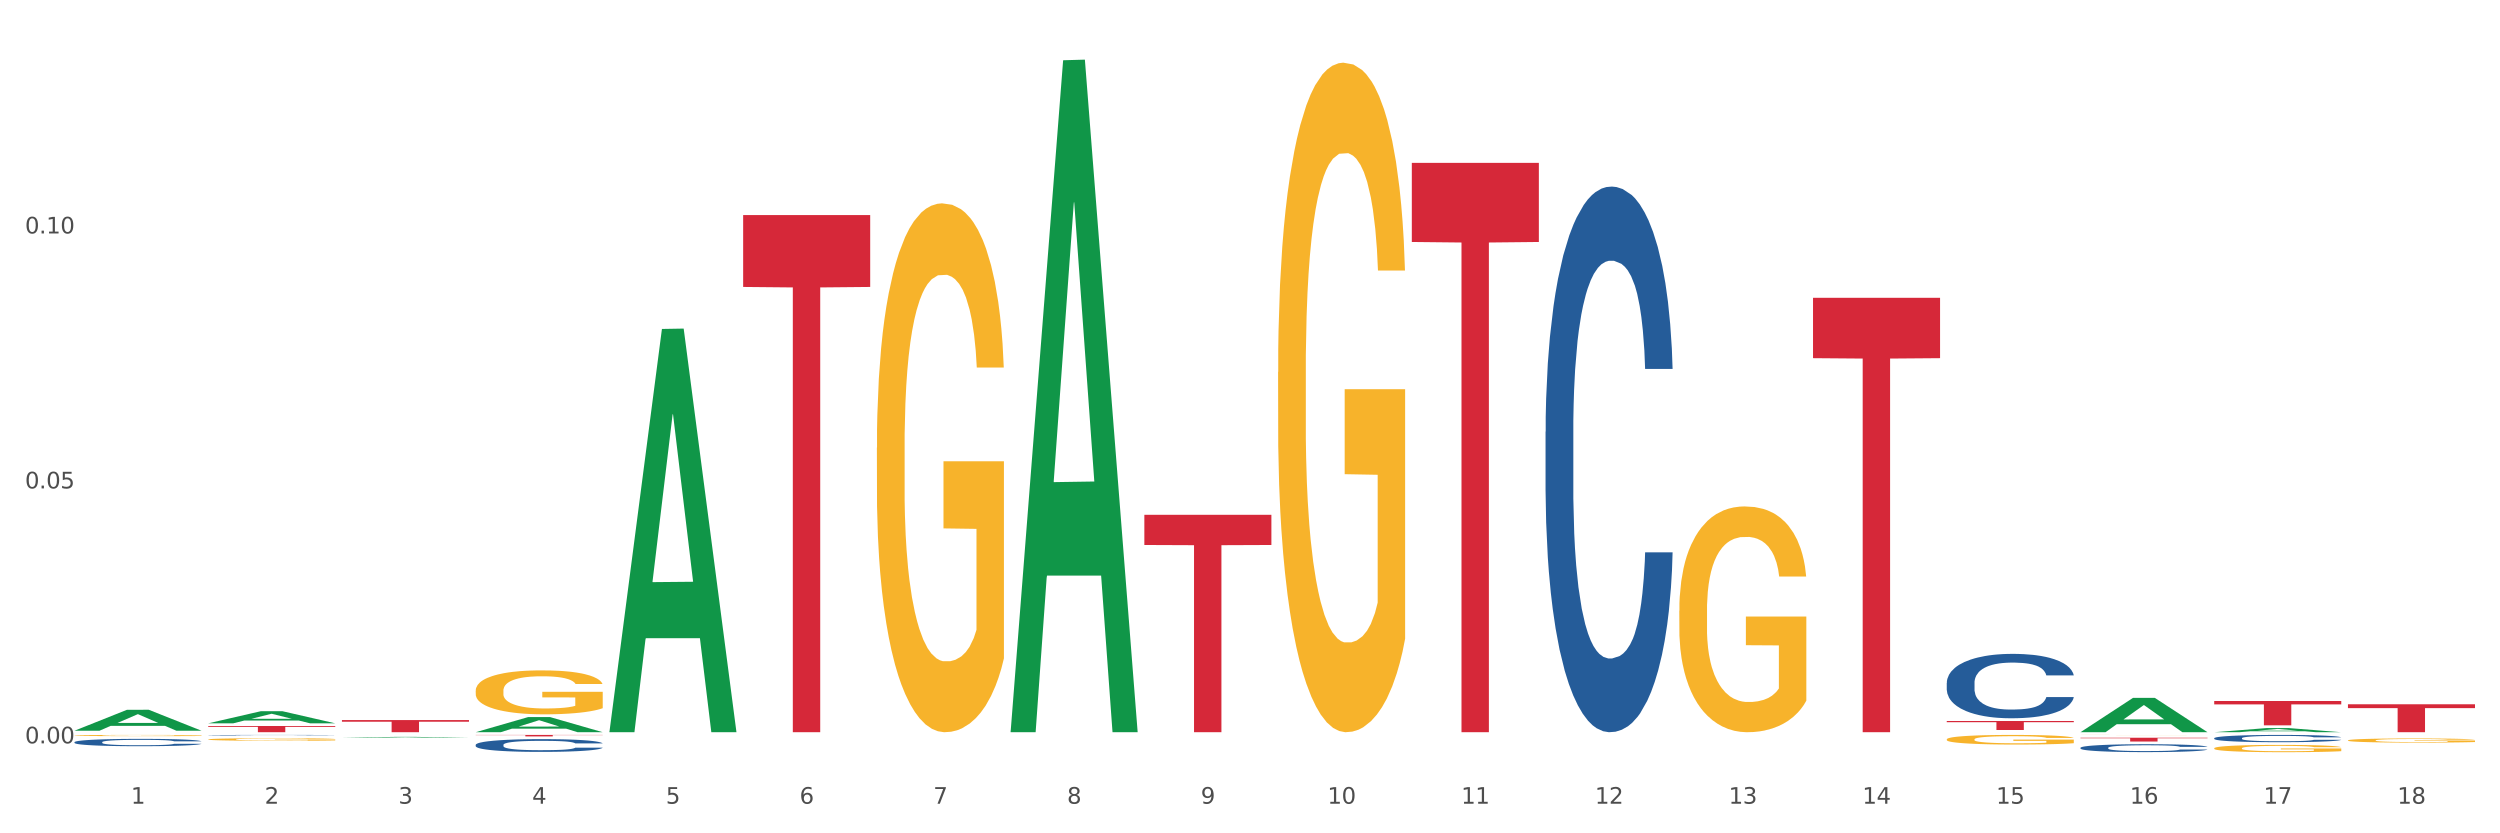 <?xml version="1.0" encoding="utf-8" standalone="no"?>
<!DOCTYPE svg PUBLIC "-//W3C//DTD SVG 1.1//EN"
  "http://www.w3.org/Graphics/SVG/1.1/DTD/svg11.dtd">
<svg xmlns:xlink="http://www.w3.org/1999/xlink" width="1080pt" height="360pt" viewBox="0 0 1080 360" xmlns="http://www.w3.org/2000/svg" version="1.1">
 <rect x="0" y="0" width="1080" height="360" fill="#333333" stroke="none"/>
 <defs>
  <style type="text/css">*{stroke-linejoin: round; stroke-linecap: butt}</style>
 </defs>
 <g id="figure_1">
  <g id="patch_1">
   <path d="M 0 360 
L 1080 360 
L 1080 0 
L 0 0 
z
" style="fill: #ffffff; stroke: #ffffff; stroke-linejoin: miter"/>
  </g>
  <g id="axes_1">
   <g id="matplotlib.axis_1">
    <g id="xtick_1">
     <g id="text_1">
      <!-- 1 -->
      <g style="fill: #4d4d4d" transform="translate(56.563 347.204) scale(0.096 -0.096)">
       <defs>
        <path id="DejaVuSans-31" d="M 794 531 
L 1825 531 
L 1825 4091 
L 703 3866 
L 703 4441 
L 1819 4666 
L 2450 4666 
L 2450 531 
L 3481 531 
L 3481 0 
L 794 0 
L 794 531 
z
" transform="scale(0.016)"/>
       </defs>
       <use xlink:href="#DejaVuSans-31"/>
      </g>
     </g>
    </g>
    <g id="xtick_2">
     <g id="text_2">
      <!-- 2 -->
      <g style="fill: #4d4d4d" transform="translate(114.336 347.204) scale(0.096 -0.096)">
       <defs>
        <path id="DejaVuSans-32" d="M 1228 531 
L 3431 531 
L 3431 0 
L 469 0 
L 469 531 
Q 828 903 1448 1529 
Q 2069 2156 2228 2338 
Q 2531 2678 2651 2914 
Q 2772 3150 2772 3378 
Q 2772 3750 2511 3984 
Q 2250 4219 1831 4219 
Q 1534 4219 1204 4116 
Q 875 4013 500 3803 
L 500 4441 
Q 881 4594 1212 4672 
Q 1544 4750 1819 4750 
Q 2544 4750 2975 4387 
Q 3406 4025 3406 3419 
Q 3406 3131 3298 2873 
Q 3191 2616 2906 2266 
Q 2828 2175 2409 1742 
Q 1991 1309 1228 531 
z
" transform="scale(0.016)"/>
       </defs>
       <use xlink:href="#DejaVuSans-32"/>
      </g>
     </g>
    </g>
    <g id="xtick_3">
     <g id="text_3">
      <!-- 3 -->
      <g style="fill: #4d4d4d" transform="translate(172.109 347.204) scale(0.096 -0.096)">
       <defs>
        <path id="DejaVuSans-33" d="M 2597 2516 
Q 3050 2419 3304 2112 
Q 3559 1806 3559 1356 
Q 3559 666 3084 287 
Q 2609 -91 1734 -91 
Q 1441 -91 1130 -33 
Q 819 25 488 141 
L 488 750 
Q 750 597 1062 519 
Q 1375 441 1716 441 
Q 2309 441 2620 675 
Q 2931 909 2931 1356 
Q 2931 1769 2642 2001 
Q 2353 2234 1838 2234 
L 1294 2234 
L 1294 2753 
L 1863 2753 
Q 2328 2753 2575 2939 
Q 2822 3125 2822 3475 
Q 2822 3834 2567 4026 
Q 2313 4219 1838 4219 
Q 1578 4219 1281 4162 
Q 984 4106 628 3988 
L 628 4550 
Q 988 4650 1302 4700 
Q 1616 4750 1894 4750 
Q 2613 4750 3031 4423 
Q 3450 4097 3450 3541 
Q 3450 3153 3228 2886 
Q 3006 2619 2597 2516 
z
" transform="scale(0.016)"/>
       </defs>
       <use xlink:href="#DejaVuSans-33"/>
      </g>
     </g>
    </g>
    <g id="xtick_4">
     <g id="text_4">
      <!-- 4 -->
      <g style="fill: #4d4d4d" transform="translate(229.882 347.204) scale(0.096 -0.096)">
       <defs>
        <path id="DejaVuSans-34" d="M 2419 4116 
L 825 1625 
L 2419 1625 
L 2419 4116 
z
M 2253 4666 
L 3047 4666 
L 3047 1625 
L 3713 1625 
L 3713 1100 
L 3047 1100 
L 3047 0 
L 2419 0 
L 2419 1100 
L 313 1100 
L 313 1709 
L 2253 4666 
z
" transform="scale(0.016)"/>
       </defs>
       <use xlink:href="#DejaVuSans-34"/>
      </g>
     </g>
    </g>
    <g id="xtick_5">
     <g id="text_5">
      <!-- 5 -->
      <g style="fill: #4d4d4d" transform="translate(287.655 347.204) scale(0.096 -0.096)">
       <defs>
        <path id="DejaVuSans-35" d="M 691 4666 
L 3169 4666 
L 3169 4134 
L 1269 4134 
L 1269 2991 
Q 1406 3038 1543 3061 
Q 1681 3084 1819 3084 
Q 2600 3084 3056 2656 
Q 3513 2228 3513 1497 
Q 3513 744 3044 326 
Q 2575 -91 1722 -91 
Q 1428 -91 1123 -41 
Q 819 9 494 109 
L 494 744 
Q 775 591 1075 516 
Q 1375 441 1709 441 
Q 2250 441 2565 725 
Q 2881 1009 2881 1497 
Q 2881 1984 2565 2268 
Q 2250 2553 1709 2553 
Q 1456 2553 1204 2497 
Q 953 2441 691 2322 
L 691 4666 
z
" transform="scale(0.016)"/>
       </defs>
       <use xlink:href="#DejaVuSans-35"/>
      </g>
     </g>
    </g>
    <g id="xtick_6">
     <g id="text_6">
      <!-- 6 -->
      <g style="fill: #4d4d4d" transform="translate(345.428 347.204) scale(0.096 -0.096)">
       <defs>
        <path id="DejaVuSans-36" d="M 2113 2584 
Q 1688 2584 1439 2293 
Q 1191 2003 1191 1497 
Q 1191 994 1439 701 
Q 1688 409 2113 409 
Q 2538 409 2786 701 
Q 3034 994 3034 1497 
Q 3034 2003 2786 2293 
Q 2538 2584 2113 2584 
z
M 3366 4563 
L 3366 3988 
Q 3128 4100 2886 4159 
Q 2644 4219 2406 4219 
Q 1781 4219 1451 3797 
Q 1122 3375 1075 2522 
Q 1259 2794 1537 2939 
Q 1816 3084 2150 3084 
Q 2853 3084 3261 2657 
Q 3669 2231 3669 1497 
Q 3669 778 3244 343 
Q 2819 -91 2113 -91 
Q 1303 -91 875 529 
Q 447 1150 447 2328 
Q 447 3434 972 4092 
Q 1497 4750 2381 4750 
Q 2619 4750 2861 4703 
Q 3103 4656 3366 4563 
z
" transform="scale(0.016)"/>
       </defs>
       <use xlink:href="#DejaVuSans-36"/>
      </g>
     </g>
    </g>
    <g id="xtick_7">
     <g id="text_7">
      <!-- 7 -->
      <g style="fill: #4d4d4d" transform="translate(403.201 347.204) scale(0.096 -0.096)">
       <defs>
        <path id="DejaVuSans-37" d="M 525 4666 
L 3525 4666 
L 3525 4397 
L 1831 0 
L 1172 0 
L 2766 4134 
L 525 4134 
L 525 4666 
z
" transform="scale(0.016)"/>
       </defs>
       <use xlink:href="#DejaVuSans-37"/>
      </g>
     </g>
    </g>
    <g id="xtick_8">
     <g id="text_8">
      <!-- 8 -->
      <g style="fill: #4d4d4d" transform="translate(460.974 347.204) scale(0.096 -0.096)">
       <defs>
        <path id="DejaVuSans-38" d="M 2034 2216 
Q 1584 2216 1326 1975 
Q 1069 1734 1069 1313 
Q 1069 891 1326 650 
Q 1584 409 2034 409 
Q 2484 409 2743 651 
Q 3003 894 3003 1313 
Q 3003 1734 2745 1975 
Q 2488 2216 2034 2216 
z
M 1403 2484 
Q 997 2584 770 2862 
Q 544 3141 544 3541 
Q 544 4100 942 4425 
Q 1341 4750 2034 4750 
Q 2731 4750 3128 4425 
Q 3525 4100 3525 3541 
Q 3525 3141 3298 2862 
Q 3072 2584 2669 2484 
Q 3125 2378 3379 2068 
Q 3634 1759 3634 1313 
Q 3634 634 3220 271 
Q 2806 -91 2034 -91 
Q 1263 -91 848 271 
Q 434 634 434 1313 
Q 434 1759 690 2068 
Q 947 2378 1403 2484 
z
M 1172 3481 
Q 1172 3119 1398 2916 
Q 1625 2713 2034 2713 
Q 2441 2713 2670 2916 
Q 2900 3119 2900 3481 
Q 2900 3844 2670 4047 
Q 2441 4250 2034 4250 
Q 1625 4250 1398 4047 
Q 1172 3844 1172 3481 
z
" transform="scale(0.016)"/>
       </defs>
       <use xlink:href="#DejaVuSans-38"/>
      </g>
     </g>
    </g>
    <g id="xtick_9">
     <g id="text_9">
      <!-- 9 -->
      <g style="fill: #4d4d4d" transform="translate(518.747 347.204) scale(0.096 -0.096)">
       <defs>
        <path id="DejaVuSans-39" d="M 703 97 
L 703 672 
Q 941 559 1184 500 
Q 1428 441 1663 441 
Q 2288 441 2617 861 
Q 2947 1281 2994 2138 
Q 2813 1869 2534 1725 
Q 2256 1581 1919 1581 
Q 1219 1581 811 2004 
Q 403 2428 403 3163 
Q 403 3881 828 4315 
Q 1253 4750 1959 4750 
Q 2769 4750 3195 4129 
Q 3622 3509 3622 2328 
Q 3622 1225 3098 567 
Q 2575 -91 1691 -91 
Q 1453 -91 1209 -44 
Q 966 3 703 97 
z
M 1959 2075 
Q 2384 2075 2632 2365 
Q 2881 2656 2881 3163 
Q 2881 3666 2632 3958 
Q 2384 4250 1959 4250 
Q 1534 4250 1286 3958 
Q 1038 3666 1038 3163 
Q 1038 2656 1286 2365 
Q 1534 2075 1959 2075 
z
" transform="scale(0.016)"/>
       </defs>
       <use xlink:href="#DejaVuSans-39"/>
      </g>
     </g>
    </g>
    <g id="xtick_10">
     <g id="text_10">
      <!-- 10 -->
      <g style="fill: #4d4d4d" transform="translate(573.466 347.204) scale(0.096 -0.096)">
       <defs>
        <path id="DejaVuSans-30" d="M 2034 4250 
Q 1547 4250 1301 3770 
Q 1056 3291 1056 2328 
Q 1056 1369 1301 889 
Q 1547 409 2034 409 
Q 2525 409 2770 889 
Q 3016 1369 3016 2328 
Q 3016 3291 2770 3770 
Q 2525 4250 2034 4250 
z
M 2034 4750 
Q 2819 4750 3233 4129 
Q 3647 3509 3647 2328 
Q 3647 1150 3233 529 
Q 2819 -91 2034 -91 
Q 1250 -91 836 529 
Q 422 1150 422 2328 
Q 422 3509 836 4129 
Q 1250 4750 2034 4750 
z
" transform="scale(0.016)"/>
       </defs>
       <use xlink:href="#DejaVuSans-31"/>
       <use xlink:href="#DejaVuSans-30" transform="translate(63.623 0)"/>
      </g>
     </g>
    </g>
    <g id="xtick_11">
     <g id="text_11">
      <!-- 11 -->
      <g style="fill: #4d4d4d" transform="translate(631.239 347.204) scale(0.096 -0.096)">
       <use xlink:href="#DejaVuSans-31"/>
       <use xlink:href="#DejaVuSans-31" transform="translate(63.623 0)"/>
      </g>
     </g>
    </g>
    <g id="xtick_12">
     <g id="text_12">
      <!-- 12 -->
      <g style="fill: #4d4d4d" transform="translate(689.012 347.204) scale(0.096 -0.096)">
       <use xlink:href="#DejaVuSans-31"/>
       <use xlink:href="#DejaVuSans-32" transform="translate(63.623 0)"/>
      </g>
     </g>
    </g>
    <g id="xtick_13">
     <g id="text_13">
      <!-- 13 -->
      <g style="fill: #4d4d4d" transform="translate(746.785 347.204) scale(0.096 -0.096)">
       <use xlink:href="#DejaVuSans-31"/>
       <use xlink:href="#DejaVuSans-33" transform="translate(63.623 0)"/>
      </g>
     </g>
    </g>
    <g id="xtick_14">
     <g id="text_14">
      <!-- 14 -->
      <g style="fill: #4d4d4d" transform="translate(804.558 347.204) scale(0.096 -0.096)">
       <use xlink:href="#DejaVuSans-31"/>
       <use xlink:href="#DejaVuSans-34" transform="translate(63.623 0)"/>
      </g>
     </g>
    </g>
    <g id="xtick_15">
     <g id="text_15">
      <!-- 15 -->
      <g style="fill: #4d4d4d" transform="translate(862.331 347.204) scale(0.096 -0.096)">
       <use xlink:href="#DejaVuSans-31"/>
       <use xlink:href="#DejaVuSans-35" transform="translate(63.623 0)"/>
      </g>
     </g>
    </g>
    <g id="xtick_16">
     <g id="text_16">
      <!-- 16 -->
      <g style="fill: #4d4d4d" transform="translate(920.104 347.204) scale(0.096 -0.096)">
       <use xlink:href="#DejaVuSans-31"/>
       <use xlink:href="#DejaVuSans-36" transform="translate(63.623 0)"/>
      </g>
     </g>
    </g>
    <g id="xtick_17">
     <g id="text_17">
      <!-- 17 -->
      <g style="fill: #4d4d4d" transform="translate(977.877 347.204) scale(0.096 -0.096)">
       <use xlink:href="#DejaVuSans-31"/>
       <use xlink:href="#DejaVuSans-37" transform="translate(63.623 0)"/>
      </g>
     </g>
    </g>
    <g id="xtick_18">
     <g id="text_18">
      <!-- 18 -->
      <g style="fill: #4d4d4d" transform="translate(1035.65 347.204) scale(0.096 -0.096)">
       <use xlink:href="#DejaVuSans-31"/>
       <use xlink:href="#DejaVuSans-38" transform="translate(63.623 0)"/>
      </g>
     </g>
    </g>
    <g id="xtick_19"/>
    <g id="xtick_20"/>
    <g id="xtick_21"/>
    <g id="xtick_22"/>
    <g id="xtick_23"/>
    <g id="xtick_24"/>
    <g id="xtick_25"/>
    <g id="xtick_26"/>
    <g id="xtick_27"/>
    <g id="xtick_28"/>
    <g id="xtick_29"/>
    <g id="xtick_30"/>
    <g id="xtick_31"/>
    <g id="xtick_32"/>
    <g id="xtick_33"/>
    <g id="xtick_34"/>
    <g id="xtick_35"/>
   </g>
   <g id="matplotlib.axis_2">
    <g id="ytick_1">
     <g id="text_19">
      <!-- 0.00 -->
      <g style="fill: #4d4d4d" transform="translate(10.8 321.134) scale(0.096 -0.096)">
       <defs>
        <path id="DejaVuSans-2e" d="M 684 794 
L 1344 794 
L 1344 0 
L 684 0 
L 684 794 
z
" transform="scale(0.016)"/>
       </defs>
       <use xlink:href="#DejaVuSans-30"/>
       <use xlink:href="#DejaVuSans-2e" transform="translate(63.623 0)"/>
       <use xlink:href="#DejaVuSans-30" transform="translate(95.41 0)"/>
       <use xlink:href="#DejaVuSans-30" transform="translate(159.033 0)"/>
      </g>
     </g>
    </g>
    <g id="ytick_2">
     <g id="text_20">
      <!-- 0.05 -->
      <g style="fill: #4d4d4d" transform="translate(10.8 210.995) scale(0.096 -0.096)">
       <use xlink:href="#DejaVuSans-30"/>
       <use xlink:href="#DejaVuSans-2e" transform="translate(63.623 0)"/>
       <use xlink:href="#DejaVuSans-30" transform="translate(95.41 0)"/>
       <use xlink:href="#DejaVuSans-35" transform="translate(159.033 0)"/>
      </g>
     </g>
    </g>
    <g id="ytick_3">
     <g id="text_21">
      <!-- 0.10 -->
      <g style="fill: #4d4d4d" transform="translate(10.8 100.856) scale(0.096 -0.096)">
       <use xlink:href="#DejaVuSans-30"/>
       <use xlink:href="#DejaVuSans-2e" transform="translate(63.623 0)"/>
       <use xlink:href="#DejaVuSans-31" transform="translate(95.41 0)"/>
       <use xlink:href="#DejaVuSans-30" transform="translate(159.033 0)"/>
      </g>
     </g>
    </g>
    <g id="ytick_4"/>
    <g id="ytick_5"/>
    <g id="ytick_6"/>
   </g>
   <g id="PolyCollection_1">
    <path d="M 32.175 315.659 
L 32.232 315.651 
L 54.864 306.625 
L 64.257 306.617 
L 87.059 315.676 
L 76.196 315.676 
L 71.273 313.567 
L 47.905 313.567 
L 47.735 313.601 
L 42.982 315.676 
L 32.175 315.676 
L 32.175 315.659 
L 50.847 312.308 
L 68.331 312.299 
L 59.674 308.548 
L 59.561 308.531 
L 59.447 308.556 
L 50.79 312.299 
L 50.847 312.308 
L 32.175 315.659 
z
" clip-path="url(#pea9ec493d2)" style="fill: #109648"/>
    <path d="M 89.948 312.468 
L 90.005 312.463 
L 112.637 307.252 
L 122.03 307.247 
L 144.832 312.477 
L 133.969 312.477 
L 129.046 311.26 
L 105.678 311.26 
L 105.508 311.279 
L 100.755 312.477 
L 89.948 312.477 
L 89.948 312.468 
L 108.62 310.533 
L 126.104 310.528 
L 117.447 308.362 
L 117.334 308.352 
L 117.22 308.367 
L 108.563 310.528 
L 108.62 310.533 
L 89.948 312.468 
z
" clip-path="url(#pea9ec493d2)" style="fill: #109648"/>
    <path d="M 147.721 318.725 
L 147.778 318.725 
L 170.41 318.337 
L 179.803 318.336 
L 202.605 318.726 
L 191.742 318.726 
L 186.819 318.635 
L 163.451 318.635 
L 163.281 318.637 
L 158.528 318.726 
L 147.721 318.726 
L 147.721 318.725 
L 166.393 318.581 
L 183.877 318.581 
L 175.22 318.419 
L 175.107 318.418 
L 174.993 318.42 
L 166.336 318.581 
L 166.393 318.581 
L 147.721 318.725 
z
" clip-path="url(#pea9ec493d2)" style="fill: #109648"/>
    <path d="M 205.494 316.307 
L 205.551 316.301 
L 228.183 309.768 
L 237.576 309.762 
L 260.378 316.32 
L 249.515 316.32 
L 244.592 314.793 
L 221.224 314.793 
L 221.054 314.817 
L 216.301 316.32 
L 205.494 316.32 
L 205.494 316.307 
L 224.166 313.881 
L 241.65 313.875 
L 232.993 311.16 
L 232.88 311.148 
L 232.766 311.166 
L 224.109 313.875 
L 224.166 313.881 
L 205.494 316.307 
z
" clip-path="url(#pea9ec493d2)" style="fill: #109648"/>
    <path d="M 494.359 222.38 
L 549.243 222.38 
L 549.243 235.434 
L 527.654 235.523 
L 527.654 316.32 
L 515.818 316.32 
L 515.818 235.523 
L 494.359 235.434 
L 494.359 222.468 
L 494.359 222.38 
z
" clip-path="url(#pea9ec493d2)" style="fill: #d62839"/>
    <path d="M 609.905 70.351 
L 664.789 70.351 
L 664.789 104.533 
L 643.2 104.764 
L 643.2 316.32 
L 631.364 316.32 
L 631.364 104.764 
L 609.905 104.533 
L 609.905 70.582 
L 609.905 70.351 
z
" clip-path="url(#pea9ec493d2)" style="fill: #d62839"/>
    <path d="M 783.224 128.644 
L 838.108 128.644 
L 838.108 154.725 
L 816.519 154.901 
L 816.519 316.32 
L 804.683 316.32 
L 804.683 154.901 
L 783.224 154.725 
L 783.224 128.82 
L 783.224 128.644 
z
" clip-path="url(#pea9ec493d2)" style="fill: #d62839"/>
    <path d="M 840.997 311.46 
L 895.881 311.46 
L 895.881 312 
L 874.291 312.004 
L 874.291 315.346 
L 862.456 315.346 
L 862.456 312.004 
L 840.997 312 
L 840.997 311.464 
L 840.997 311.46 
z
" clip-path="url(#pea9ec493d2)" style="fill: #d62839"/>
    <path d="M 898.77 318.704 
L 953.654 318.704 
L 953.654 318.93 
L 932.064 318.932 
L 932.064 320.334 
L 920.229 320.334 
L 920.229 318.932 
L 898.77 318.93 
L 898.77 318.705 
L 898.77 318.704 
z
" clip-path="url(#pea9ec493d2)" style="fill: #d62839"/>
    <path d="M 956.543 302.824 
L 1011.427 302.824 
L 1011.427 304.287 
L 989.837 304.297 
L 989.837 313.352 
L 978.002 313.352 
L 978.002 304.297 
L 956.543 304.287 
L 956.543 302.834 
L 956.543 302.824 
z
" clip-path="url(#pea9ec493d2)" style="fill: #d62839"/>
    <path d="M 1014.316 304.229 
L 1069.2 304.229 
L 1069.2 305.909 
L 1047.61 305.92 
L 1047.61 316.32 
L 1035.775 316.32 
L 1035.775 305.92 
L 1014.316 305.909 
L 1014.316 304.24 
L 1014.316 304.229 
z
" clip-path="url(#pea9ec493d2)" style="fill: #d62839"/>
    <path d="M 378.813 193.42 
L 378.878 193.211 
L 378.878 185.699 
L 379.007 179.231 
L 379.655 163.581 
L 380.627 150.645 
L 381.34 143.759 
L 382.053 138.125 
L 382.895 132.491 
L 383.932 126.649 
L 385.811 118.094 
L 386.977 113.712 
L 388.403 109.121 
L 390.995 102.444 
L 392.874 98.689 
L 394.818 95.559 
L 397.993 91.803 
L 400.067 90.133 
L 402.27 88.882 
L 404.927 88.047 
L 406.935 87.838 
L 411.342 88.464 
L 415.1 90.342 
L 416.914 91.803 
L 419.247 94.307 
L 420.478 95.976 
L 422.487 99.314 
L 424.561 103.696 
L 425.986 107.452 
L 428.125 114.547 
L 429.745 121.641 
L 431.235 130.405 
L 432.012 136.456 
L 432.596 142.09 
L 433.114 148.558 
L 433.632 158.782 
L 421.969 158.782 
L 421.515 151.479 
L 420.802 144.593 
L 419.766 137.916 
L 418.858 133.743 
L 417.303 128.527 
L 415.878 125.188 
L 414.387 122.684 
L 412.573 120.598 
L 411.147 119.554 
L 409.139 118.72 
L 405.186 118.928 
L 402.529 120.598 
L 400.715 122.684 
L 399.548 124.562 
L 398.512 126.649 
L 397.345 129.57 
L 395.984 133.952 
L 395.013 137.916 
L 394.041 142.924 
L 393.263 147.932 
L 392.55 153.774 
L 391.967 160.034 
L 391.513 166.503 
L 391.125 174.432 
L 390.801 187.577 
L 390.801 216.163 
L 390.93 222.632 
L 391.254 231.187 
L 391.643 237.655 
L 392.291 245.376 
L 392.874 250.592 
L 393.976 258.104 
L 395.207 264.364 
L 396.179 268.328 
L 397.151 271.667 
L 398.836 276.257 
L 400.715 280.013 
L 402.335 282.308 
L 404.538 284.395 
L 406.028 285.23 
L 407.324 285.647 
L 410.499 285.647 
L 412.767 285.021 
L 415.294 283.56 
L 417.238 281.682 
L 418.858 279.387 
L 420.673 275.631 
L 421.839 272.084 
L 421.839 228.474 
L 407.583 228.266 
L 407.583 199.262 
L 433.697 199.262 
L 433.697 284.395 
L 432.596 288.777 
L 431.364 292.741 
L 430.068 296.289 
L 428.125 300.67 
L 425.792 304.844 
L 423.718 307.765 
L 421.515 310.269 
L 418.923 312.564 
L 415.554 314.65 
L 413.48 315.485 
L 410.888 316.111 
L 407.843 316.32 
L 405.186 315.902 
L 402.594 314.859 
L 399.872 312.981 
L 397.216 310.269 
L 395.207 307.556 
L 393.198 304.218 
L 391.06 299.836 
L 389.375 295.663 
L 388.079 291.907 
L 386.654 287.108 
L 385.098 280.848 
L 383.932 275.214 
L 382.895 269.372 
L 381.794 261.86 
L 381.016 255.391 
L 380.238 247.254 
L 379.785 241.203 
L 379.266 231.813 
L 378.878 218.667 
L 378.813 193.42 
z
" clip-path="url(#pea9ec493d2)" style="fill: #f7b32b"/>
    <path d="M 840.997 319.408 
L 841.062 319.404 
L 841.062 319.267 
L 841.191 319.15 
L 841.839 318.865 
L 842.811 318.629 
L 843.524 318.504 
L 844.237 318.402 
L 845.079 318.299 
L 846.116 318.193 
L 847.995 318.037 
L 849.161 317.957 
L 850.587 317.874 
L 853.179 317.752 
L 855.058 317.684 
L 857.002 317.627 
L 860.177 317.559 
L 862.251 317.528 
L 864.454 317.506 
L 867.111 317.49 
L 869.119 317.487 
L 873.526 317.498 
L 877.284 317.532 
L 879.098 317.559 
L 881.431 317.604 
L 882.662 317.635 
L 884.671 317.695 
L 886.744 317.775 
L 888.17 317.844 
L 890.308 317.973 
L 891.928 318.102 
L 893.419 318.261 
L 894.196 318.371 
L 894.779 318.474 
L 895.298 318.591 
L 895.816 318.778 
L 884.153 318.778 
L 883.699 318.645 
L 882.986 318.519 
L 881.949 318.398 
L 881.042 318.322 
L 879.487 318.227 
L 878.061 318.166 
L 876.571 318.121 
L 874.757 318.083 
L 873.331 318.064 
L 871.322 318.049 
L 867.37 318.052 
L 864.713 318.083 
L 862.899 318.121 
L 861.732 318.155 
L 860.695 318.193 
L 859.529 318.246 
L 858.168 318.326 
L 857.196 318.398 
L 856.224 318.489 
L 855.447 318.58 
L 854.734 318.686 
L 854.151 318.8 
L 853.697 318.918 
L 853.308 319.062 
L 852.984 319.301 
L 852.984 319.822 
L 853.114 319.939 
L 853.438 320.095 
L 853.827 320.213 
L 854.475 320.353 
L 855.058 320.448 
L 856.16 320.585 
L 857.391 320.699 
L 858.363 320.771 
L 859.335 320.831 
L 861.019 320.915 
L 862.899 320.983 
L 864.519 321.025 
L 866.722 321.063 
L 868.212 321.078 
L 869.508 321.086 
L 872.683 321.086 
L 874.951 321.074 
L 877.478 321.048 
L 879.422 321.014 
L 881.042 320.972 
L 882.857 320.904 
L 884.023 320.839 
L 884.023 320.046 
L 869.767 320.042 
L 869.767 319.514 
L 895.881 319.514 
L 895.881 321.063 
L 894.779 321.143 
L 893.548 321.215 
L 892.252 321.279 
L 890.308 321.359 
L 887.976 321.435 
L 885.902 321.488 
L 883.699 321.534 
L 881.107 321.576 
L 877.737 321.614 
L 875.664 321.629 
L 873.072 321.64 
L 870.026 321.644 
L 867.37 321.636 
L 864.778 321.617 
L 862.056 321.583 
L 859.4 321.534 
L 857.391 321.484 
L 855.382 321.424 
L 853.244 321.344 
L 851.559 321.268 
L 850.263 321.2 
L 848.837 321.112 
L 847.282 320.998 
L 846.116 320.896 
L 845.079 320.79 
L 843.977 320.653 
L 843.2 320.535 
L 842.422 320.387 
L 841.969 320.277 
L 841.45 320.106 
L 841.062 319.867 
L 840.997 319.408 
z
" clip-path="url(#pea9ec493d2)" style="fill: #f7b32b"/>
    <path d="M 898.77 317.51 
L 898.835 317.51 
L 898.835 317.508 
L 898.964 317.507 
L 899.612 317.503 
L 900.584 317.5 
L 901.297 317.499 
L 902.01 317.498 
L 902.852 317.496 
L 903.889 317.495 
L 905.768 317.493 
L 906.934 317.492 
L 908.36 317.491 
L 910.952 317.49 
L 912.831 317.489 
L 914.775 317.488 
L 917.95 317.488 
L 920.024 317.487 
L 922.227 317.487 
L 924.884 317.487 
L 926.892 317.487 
L 931.299 317.487 
L 935.057 317.487 
L 936.871 317.488 
L 939.204 317.488 
L 940.435 317.488 
L 942.444 317.489 
L 944.517 317.49 
L 945.943 317.491 
L 948.081 317.493 
L 949.701 317.494 
L 951.192 317.496 
L 951.969 317.497 
L 952.552 317.499 
L 953.071 317.5 
L 953.589 317.502 
L 941.926 317.502 
L 941.472 317.501 
L 940.759 317.499 
L 939.722 317.498 
L 938.815 317.497 
L 937.26 317.496 
L 935.834 317.495 
L 934.344 317.494 
L 932.53 317.494 
L 931.104 317.494 
L 929.095 317.493 
L 925.143 317.494 
L 922.486 317.494 
L 920.672 317.494 
L 919.505 317.495 
L 918.468 317.495 
L 917.302 317.496 
L 915.941 317.497 
L 914.969 317.498 
L 913.997 317.499 
L 913.22 317.5 
L 912.507 317.501 
L 911.924 317.503 
L 911.47 317.504 
L 911.081 317.506 
L 910.757 317.509 
L 910.757 317.515 
L 910.887 317.516 
L 911.211 317.518 
L 911.6 317.52 
L 912.248 317.521 
L 912.831 317.522 
L 913.933 317.524 
L 915.164 317.525 
L 916.136 317.526 
L 917.108 317.527 
L 918.792 317.528 
L 920.672 317.529 
L 922.292 317.529 
L 924.495 317.53 
L 925.985 317.53 
L 927.281 317.53 
L 930.456 317.53 
L 932.724 317.53 
L 935.251 317.53 
L 937.195 317.529 
L 938.815 317.529 
L 940.63 317.528 
L 941.796 317.527 
L 941.796 317.518 
L 927.54 317.517 
L 927.54 317.511 
L 953.654 317.511 
L 953.654 317.53 
L 952.552 317.531 
L 951.321 317.532 
L 950.025 317.532 
L 948.081 317.533 
L 945.749 317.534 
L 943.675 317.535 
L 941.472 317.535 
L 938.88 317.536 
L 935.51 317.536 
L 933.437 317.537 
L 930.845 317.537 
L 927.799 317.537 
L 925.143 317.537 
L 922.551 317.536 
L 919.829 317.536 
L 917.172 317.535 
L 915.164 317.535 
L 913.155 317.534 
L 911.017 317.533 
L 909.332 317.532 
L 908.036 317.531 
L 906.61 317.53 
L 905.055 317.529 
L 903.889 317.528 
L 902.852 317.527 
L 901.75 317.525 
L 900.973 317.523 
L 900.195 317.522 
L 899.742 317.52 
L 899.223 317.518 
L 898.835 317.515 
L 898.77 317.51 
z
" clip-path="url(#pea9ec493d2)" style="fill: #f7b32b"/>
    <path d="M 956.543 323.255 
L 956.607 323.252 
L 956.607 323.148 
L 956.737 323.059 
L 957.385 322.843 
L 958.357 322.665 
L 959.07 322.57 
L 959.783 322.492 
L 960.625 322.415 
L 961.662 322.334 
L 963.541 322.216 
L 964.707 322.156 
L 966.133 322.093 
L 968.725 322 
L 970.604 321.949 
L 972.548 321.905 
L 975.723 321.854 
L 977.797 321.831 
L 980 321.813 
L 982.656 321.802 
L 984.665 321.799 
L 989.072 321.808 
L 992.83 321.834 
L 994.644 321.854 
L 996.977 321.888 
L 998.208 321.911 
L 1000.217 321.957 
L 1002.29 322.018 
L 1003.716 322.069 
L 1005.854 322.167 
L 1007.474 322.265 
L 1008.965 322.386 
L 1009.742 322.469 
L 1010.325 322.547 
L 1010.844 322.636 
L 1011.362 322.777 
L 999.698 322.777 
L 999.245 322.677 
L 998.532 322.582 
L 997.495 322.49 
L 996.588 322.432 
L 995.033 322.36 
L 993.607 322.314 
L 992.117 322.28 
L 990.303 322.251 
L 988.877 322.236 
L 986.868 322.225 
L 982.916 322.228 
L 980.259 322.251 
L 978.445 322.28 
L 977.278 322.305 
L 976.241 322.334 
L 975.075 322.374 
L 973.714 322.435 
L 972.742 322.49 
L 971.77 322.559 
L 970.993 322.628 
L 970.28 322.708 
L 969.697 322.795 
L 969.243 322.884 
L 968.854 322.993 
L 968.53 323.174 
L 968.53 323.568 
L 968.66 323.658 
L 968.984 323.776 
L 969.373 323.865 
L 970.021 323.971 
L 970.604 324.043 
L 971.706 324.147 
L 972.937 324.233 
L 973.909 324.288 
L 974.881 324.334 
L 976.565 324.397 
L 978.445 324.449 
L 980.065 324.481 
L 982.268 324.509 
L 983.758 324.521 
L 985.054 324.527 
L 988.229 324.527 
L 990.497 324.518 
L 993.024 324.498 
L 994.968 324.472 
L 996.588 324.44 
L 998.403 324.388 
L 999.569 324.34 
L 999.569 323.738 
L 985.313 323.735 
L 985.313 323.335 
L 1011.427 323.335 
L 1011.427 324.509 
L 1010.325 324.57 
L 1009.094 324.624 
L 1007.798 324.673 
L 1005.854 324.734 
L 1003.522 324.791 
L 1001.448 324.832 
L 999.245 324.866 
L 996.653 324.898 
L 993.283 324.926 
L 991.21 324.938 
L 988.618 324.947 
L 985.572 324.95 
L 982.916 324.944 
L 980.324 324.929 
L 977.602 324.903 
L 974.945 324.866 
L 972.937 324.829 
L 970.928 324.783 
L 968.79 324.722 
L 967.105 324.665 
L 965.809 324.613 
L 964.383 324.547 
L 962.828 324.46 
L 961.662 324.383 
L 960.625 324.302 
L 959.523 324.199 
L 958.746 324.109 
L 957.968 323.997 
L 957.515 323.914 
L 956.996 323.784 
L 956.607 323.603 
L 956.543 323.255 
z
" clip-path="url(#pea9ec493d2)" style="fill: #f7b32b"/>
    <path d="M 205.494 298.38 
L 205.559 298.363 
L 205.559 297.738 
L 205.688 297.2 
L 206.336 295.9 
L 207.308 294.824 
L 208.021 294.252 
L 208.734 293.784 
L 209.576 293.315 
L 210.613 292.83 
L 212.492 292.119 
L 213.659 291.755 
L 215.084 291.373 
L 217.676 290.818 
L 219.555 290.506 
L 221.499 290.246 
L 224.674 289.933 
L 226.748 289.795 
L 228.951 289.691 
L 231.608 289.621 
L 233.616 289.604 
L 238.023 289.656 
L 241.781 289.812 
L 243.595 289.933 
L 245.928 290.142 
L 247.159 290.28 
L 249.168 290.558 
L 251.242 290.922 
L 252.667 291.234 
L 254.806 291.824 
L 256.426 292.414 
L 257.916 293.142 
L 258.694 293.645 
L 259.277 294.113 
L 259.795 294.651 
L 260.313 295.501 
L 248.65 295.501 
L 248.196 294.894 
L 247.483 294.321 
L 246.447 293.766 
L 245.539 293.42 
L 243.984 292.986 
L 242.559 292.708 
L 241.068 292.5 
L 239.254 292.327 
L 237.828 292.24 
L 235.82 292.171 
L 231.867 292.188 
L 229.21 292.327 
L 227.396 292.5 
L 226.229 292.656 
L 225.193 292.83 
L 224.026 293.073 
L 222.666 293.437 
L 221.694 293.766 
L 220.722 294.183 
L 219.944 294.599 
L 219.231 295.085 
L 218.648 295.605 
L 218.194 296.143 
L 217.806 296.802 
L 217.482 297.894 
L 217.482 300.27 
L 217.611 300.808 
L 217.935 301.519 
L 218.324 302.057 
L 218.972 302.698 
L 219.555 303.132 
L 220.657 303.756 
L 221.888 304.277 
L 222.86 304.606 
L 223.832 304.884 
L 225.517 305.265 
L 227.396 305.577 
L 229.016 305.768 
L 231.219 305.942 
L 232.709 306.011 
L 234.005 306.046 
L 237.18 306.046 
L 239.448 305.994 
L 241.975 305.872 
L 243.919 305.716 
L 245.539 305.525 
L 247.354 305.213 
L 248.52 304.918 
L 248.52 301.294 
L 234.264 301.276 
L 234.264 298.865 
L 260.378 298.865 
L 260.378 305.942 
L 259.277 306.306 
L 258.046 306.635 
L 256.75 306.93 
L 254.806 307.294 
L 252.473 307.641 
L 250.399 307.884 
L 248.196 308.092 
L 245.604 308.283 
L 242.235 308.457 
L 240.161 308.526 
L 237.569 308.578 
L 234.524 308.595 
L 231.867 308.561 
L 229.275 308.474 
L 226.553 308.318 
L 223.897 308.092 
L 221.888 307.867 
L 219.879 307.589 
L 217.741 307.225 
L 216.056 306.878 
L 214.76 306.566 
L 213.335 306.167 
L 211.779 305.647 
L 210.613 305.179 
L 209.576 304.693 
L 208.475 304.069 
L 207.697 303.531 
L 206.92 302.855 
L 206.466 302.352 
L 205.948 301.571 
L 205.559 300.478 
L 205.494 298.38 
z
" clip-path="url(#pea9ec493d2)" style="fill: #f7b32b"/>
    <path d="M 32.175 317.732 
L 32.24 317.732 
L 32.24 317.714 
L 32.369 317.699 
L 33.017 317.663 
L 33.989 317.633 
L 34.702 317.617 
L 35.415 317.604 
L 36.257 317.591 
L 37.294 317.577 
L 39.173 317.557 
L 40.34 317.547 
L 41.765 317.536 
L 44.357 317.521 
L 46.236 317.512 
L 48.18 317.505 
L 51.355 317.496 
L 53.429 317.492 
L 55.632 317.489 
L 58.289 317.487 
L 60.298 317.487 
L 64.704 317.488 
L 68.462 317.493 
L 70.277 317.496 
L 72.609 317.502 
L 73.84 317.506 
L 75.849 317.513 
L 77.923 317.524 
L 79.348 317.532 
L 81.487 317.549 
L 83.107 317.565 
L 84.597 317.586 
L 85.375 317.6 
L 85.958 317.613 
L 86.476 317.628 
L 86.995 317.652 
L 75.331 317.652 
L 74.877 317.635 
L 74.164 317.619 
L 73.128 317.603 
L 72.22 317.593 
L 70.665 317.581 
L 69.24 317.574 
L 67.749 317.568 
L 65.935 317.563 
L 64.509 317.56 
L 62.501 317.559 
L 58.548 317.559 
L 55.891 317.563 
L 54.077 317.568 
L 52.911 317.572 
L 51.874 317.577 
L 50.707 317.584 
L 49.347 317.594 
L 48.375 317.603 
L 47.403 317.615 
L 46.625 317.627 
L 45.912 317.64 
L 45.329 317.655 
L 44.876 317.67 
L 44.487 317.688 
L 44.163 317.719 
L 44.163 317.785 
L 44.292 317.8 
L 44.616 317.82 
L 45.005 317.835 
L 45.653 317.853 
L 46.236 317.865 
L 47.338 317.883 
L 48.569 317.897 
L 49.541 317.907 
L 50.513 317.914 
L 52.198 317.925 
L 54.077 317.934 
L 55.697 317.939 
L 57.9 317.944 
L 59.39 317.946 
L 60.686 317.947 
L 63.861 317.947 
L 66.129 317.946 
L 68.657 317.942 
L 70.601 317.938 
L 72.22 317.932 
L 74.035 317.924 
L 75.201 317.915 
L 75.201 317.814 
L 60.946 317.813 
L 60.946 317.746 
L 87.059 317.746 
L 87.059 317.944 
L 85.958 317.954 
L 84.727 317.963 
L 83.431 317.972 
L 81.487 317.982 
L 79.154 317.992 
L 77.08 317.998 
L 74.877 318.004 
L 72.285 318.01 
L 68.916 318.014 
L 66.842 318.016 
L 64.25 318.018 
L 61.205 318.018 
L 58.548 318.017 
L 55.956 318.015 
L 53.235 318.011 
L 50.578 318.004 
L 48.569 317.998 
L 46.56 317.99 
L 44.422 317.98 
L 42.737 317.97 
L 41.441 317.962 
L 40.016 317.95 
L 38.46 317.936 
L 37.294 317.923 
L 36.257 317.909 
L 35.156 317.892 
L 34.378 317.877 
L 33.601 317.858 
L 33.147 317.844 
L 32.629 317.822 
L 32.24 317.791 
L 32.175 317.732 
z
" clip-path="url(#pea9ec493d2)" style="fill: #f7b32b"/>
    <path d="M 89.948 319.427 
L 90.013 319.426 
L 90.013 319.39 
L 90.142 319.358 
L 90.79 319.283 
L 91.762 319.221 
L 92.475 319.188 
L 93.188 319.161 
L 94.03 319.134 
L 95.067 319.105 
L 96.946 319.064 
L 98.113 319.043 
L 99.538 319.021 
L 102.13 318.989 
L 104.009 318.971 
L 105.953 318.956 
L 109.128 318.938 
L 111.202 318.93 
L 113.405 318.924 
L 116.062 318.92 
L 118.071 318.919 
L 122.477 318.922 
L 126.235 318.931 
L 128.049 318.938 
L 130.382 318.95 
L 131.613 318.958 
L 133.622 318.974 
L 135.696 318.995 
L 137.121 319.013 
L 139.26 319.047 
L 140.88 319.081 
L 142.37 319.124 
L 143.148 319.153 
L 143.731 319.18 
L 144.249 319.211 
L 144.768 319.26 
L 133.104 319.26 
L 132.65 319.225 
L 131.937 319.192 
L 130.901 319.16 
L 129.993 319.14 
L 128.438 319.114 
L 127.013 319.098 
L 125.522 319.086 
L 123.708 319.076 
L 122.282 319.071 
L 120.274 319.067 
L 116.321 319.068 
L 113.664 319.076 
L 111.85 319.086 
L 110.684 319.095 
L 109.647 319.105 
L 108.48 319.119 
L 107.12 319.141 
L 106.148 319.16 
L 105.176 319.184 
L 104.398 319.208 
L 103.685 319.236 
L 103.102 319.266 
L 102.648 319.297 
L 102.26 319.335 
L 101.936 319.399 
L 101.936 319.536 
L 102.065 319.567 
L 102.389 319.608 
L 102.778 319.64 
L 103.426 319.677 
L 104.009 319.702 
L 105.111 319.738 
L 106.342 319.768 
L 107.314 319.787 
L 108.286 319.803 
L 109.971 319.825 
L 111.85 319.843 
L 113.47 319.854 
L 115.673 319.865 
L 117.163 319.869 
L 118.459 319.871 
L 121.634 319.871 
L 123.902 319.868 
L 126.43 319.861 
L 128.373 319.851 
L 129.993 319.84 
L 131.808 319.822 
L 132.974 319.805 
L 132.974 319.595 
L 118.719 319.594 
L 118.719 319.455 
L 144.832 319.455 
L 144.832 319.865 
L 143.731 319.886 
L 142.5 319.905 
L 141.204 319.922 
L 139.26 319.943 
L 136.927 319.963 
L 134.853 319.977 
L 132.65 319.989 
L 130.058 320 
L 126.689 320.01 
L 124.615 320.014 
L 122.023 320.017 
L 118.978 320.018 
L 116.321 320.016 
L 113.729 320.011 
L 111.007 320.002 
L 108.351 319.989 
L 106.342 319.976 
L 104.333 319.96 
L 102.195 319.939 
L 100.51 319.919 
L 99.214 319.901 
L 97.789 319.878 
L 96.233 319.847 
L 95.067 319.82 
L 94.03 319.792 
L 92.929 319.756 
L 92.151 319.725 
L 91.374 319.686 
L 90.92 319.657 
L 90.402 319.611 
L 90.013 319.548 
L 89.948 319.427 
z
" clip-path="url(#pea9ec493d2)" style="fill: #f7b32b"/>
    <path d="M 205.494 317.487 
L 260.378 317.487 
L 260.378 317.577 
L 238.789 317.577 
L 238.789 318.133 
L 226.953 318.133 
L 226.953 317.577 
L 205.494 317.577 
L 205.494 317.487 
L 205.494 317.487 
z
" clip-path="url(#pea9ec493d2)" style="fill: #d62839"/>
    <path d="M 321.04 92.913 
L 375.924 92.913 
L 375.924 123.959 
L 354.335 124.169 
L 354.335 316.32 
L 342.499 316.32 
L 342.499 124.169 
L 321.04 123.959 
L 321.04 93.122 
L 321.04 92.913 
z
" clip-path="url(#pea9ec493d2)" style="fill: #d62839"/>
    <path d="M 1014.316 319.843 
L 1014.38 319.841 
L 1014.38 319.782 
L 1014.51 319.731 
L 1015.158 319.608 
L 1016.13 319.507 
L 1016.843 319.452 
L 1017.556 319.408 
L 1018.398 319.364 
L 1019.435 319.318 
L 1021.314 319.251 
L 1022.48 319.216 
L 1023.906 319.18 
L 1026.498 319.128 
L 1028.377 319.098 
L 1030.321 319.073 
L 1033.496 319.044 
L 1035.57 319.031 
L 1037.773 319.021 
L 1040.429 319.014 
L 1042.438 319.013 
L 1046.845 319.018 
L 1050.603 319.032 
L 1052.417 319.044 
L 1054.75 319.064 
L 1055.981 319.077 
L 1057.99 319.103 
L 1060.063 319.137 
L 1061.489 319.167 
L 1063.627 319.223 
L 1065.247 319.279 
L 1066.738 319.347 
L 1067.515 319.395 
L 1068.098 319.439 
L 1068.617 319.49 
L 1069.135 319.571 
L 1057.471 319.571 
L 1057.018 319.513 
L 1056.305 319.459 
L 1055.268 319.406 
L 1054.361 319.374 
L 1052.806 319.333 
L 1051.38 319.306 
L 1049.89 319.287 
L 1048.076 319.27 
L 1046.65 319.262 
L 1044.641 319.256 
L 1040.689 319.257 
L 1038.032 319.27 
L 1036.218 319.287 
L 1035.051 319.301 
L 1034.014 319.318 
L 1032.848 319.341 
L 1031.487 319.375 
L 1030.515 319.406 
L 1029.543 319.446 
L 1028.766 319.485 
L 1028.053 319.531 
L 1027.47 319.58 
L 1027.016 319.631 
L 1026.627 319.694 
L 1026.303 319.797 
L 1026.303 320.022 
L 1026.433 320.072 
L 1026.757 320.14 
L 1027.146 320.191 
L 1027.794 320.251 
L 1028.377 320.292 
L 1029.479 320.351 
L 1030.71 320.4 
L 1031.682 320.432 
L 1032.654 320.458 
L 1034.338 320.494 
L 1036.218 320.524 
L 1037.838 320.542 
L 1040.041 320.558 
L 1041.531 320.565 
L 1042.827 320.568 
L 1046.002 320.568 
L 1048.27 320.563 
L 1050.797 320.551 
L 1052.741 320.537 
L 1054.361 320.519 
L 1056.176 320.489 
L 1057.342 320.461 
L 1057.342 320.118 
L 1043.086 320.117 
L 1043.086 319.889 
L 1069.2 319.889 
L 1069.2 320.558 
L 1068.098 320.592 
L 1066.867 320.624 
L 1065.571 320.651 
L 1063.627 320.686 
L 1061.295 320.719 
L 1059.221 320.742 
L 1057.018 320.761 
L 1054.426 320.779 
L 1051.056 320.796 
L 1048.983 320.802 
L 1046.391 320.807 
L 1043.345 320.809 
L 1040.689 320.806 
L 1038.097 320.797 
L 1035.375 320.783 
L 1032.718 320.761 
L 1030.71 320.74 
L 1028.701 320.714 
L 1026.563 320.679 
L 1024.878 320.647 
L 1023.582 320.617 
L 1022.156 320.579 
L 1020.601 320.53 
L 1019.435 320.486 
L 1018.398 320.44 
L 1017.296 320.381 
L 1016.519 320.33 
L 1015.741 320.266 
L 1015.288 320.218 
L 1014.769 320.145 
L 1014.38 320.041 
L 1014.316 319.843 
z
" clip-path="url(#pea9ec493d2)" style="fill: #f7b32b"/>
    <path d="M 32.175 320.614 
L 32.24 320.611 
L 32.24 320.53 
L 32.434 320.419 
L 33.148 320.216 
L 34.056 320.062 
L 35.613 319.882 
L 36.457 319.807 
L 37.56 319.722 
L 39.83 319.586 
L 42.425 319.47 
L 44.242 319.406 
L 45.604 319.365 
L 48.653 319.293 
L 50.405 319.261 
L 52.221 319.235 
L 53.778 319.217 
L 56.373 319.197 
L 58.449 319.188 
L 60.85 319.185 
L 62.861 319.188 
L 65.521 319.2 
L 69.413 319.235 
L 70.905 319.255 
L 72.917 319.29 
L 74.993 319.336 
L 76.679 319.383 
L 78.626 319.449 
L 80.637 319.537 
L 82.583 319.647 
L 83.945 319.749 
L 85.048 319.856 
L 86.021 319.987 
L 86.735 320.129 
L 87.059 320.248 
L 75.187 320.248 
L 74.863 320.14 
L 74.214 320.024 
L 73.565 319.946 
L 72.852 319.882 
L 71.749 319.809 
L 70.776 319.763 
L 69.154 319.708 
L 67.662 319.673 
L 66.429 319.653 
L 64.937 319.635 
L 61.758 319.618 
L 59.487 319.618 
L 58.06 319.624 
L 56.309 319.638 
L 54.816 319.659 
L 53.065 319.693 
L 51.702 319.731 
L 50.34 319.78 
L 49.562 319.815 
L 48.394 319.879 
L 47.615 319.931 
L 46.577 320.021 
L 45.993 320.085 
L 44.955 320.251 
L 44.501 320.373 
L 44.307 320.457 
L 44.177 320.55 
L 44.177 321.003 
L 44.566 321.206 
L 44.891 321.293 
L 45.41 321.392 
L 46.383 321.52 
L 47.81 321.644 
L 49.302 321.734 
L 50.535 321.79 
L 51.702 321.83 
L 52.87 321.862 
L 54.297 321.891 
L 55.465 321.909 
L 57.217 321.926 
L 59.293 321.935 
L 60.915 321.935 
L 64.223 321.92 
L 65.715 321.906 
L 67.143 321.885 
L 68.7 321.853 
L 69.932 321.819 
L 70.646 321.792 
L 71.814 321.737 
L 72.722 321.679 
L 73.5 321.612 
L 74.019 321.554 
L 74.603 321.467 
L 75.057 321.369 
L 75.187 321.316 
L 87.059 321.316 
L 86.8 321.421 
L 86.346 321.522 
L 85.437 321.659 
L 84.724 321.737 
L 83.621 321.833 
L 82.453 321.914 
L 80.831 322.004 
L 79.339 322.071 
L 77.782 322.129 
L 76.095 322.182 
L 73.046 322.254 
L 71.943 322.274 
L 69.608 322.309 
L 67.791 322.33 
L 65.132 322.35 
L 62.407 322.362 
L 59.552 322.364 
L 57.022 322.359 
L 54.233 322.341 
L 52.481 322.324 
L 50.535 322.298 
L 48.264 322.257 
L 46.123 322.208 
L 44.112 322.15 
L 42.231 322.083 
L 40.479 322.007 
L 38.208 321.882 
L 36.522 321.761 
L 35.289 321.647 
L 34.446 321.551 
L 33.602 321.43 
L 33.148 321.345 
L 32.434 321.142 
L 32.175 320.953 
L 32.175 320.614 
z
" clip-path="url(#pea9ec493d2)" style="fill: #255c99"/>
    <path d="M 89.948 317.606 
L 90.013 317.606 
L 90.013 317.599 
L 90.207 317.59 
L 90.921 317.573 
L 91.829 317.56 
L 93.386 317.545 
L 94.23 317.538 
L 95.333 317.531 
L 97.603 317.52 
L 100.198 317.51 
L 102.015 317.505 
L 103.377 317.502 
L 106.426 317.496 
L 108.178 317.493 
L 109.994 317.491 
L 111.551 317.489 
L 114.146 317.488 
L 116.222 317.487 
L 118.623 317.487 
L 120.634 317.487 
L 123.294 317.488 
L 127.186 317.491 
L 128.678 317.492 
L 130.69 317.495 
L 132.766 317.499 
L 134.452 317.503 
L 136.399 317.509 
L 138.41 317.516 
L 140.356 317.525 
L 141.718 317.534 
L 142.821 317.543 
L 143.794 317.553 
L 144.508 317.565 
L 144.832 317.575 
L 132.96 317.575 
L 132.636 317.566 
L 131.987 317.557 
L 131.338 317.55 
L 130.625 317.545 
L 129.522 317.539 
L 128.549 317.535 
L 126.927 317.53 
L 125.435 317.527 
L 124.202 317.526 
L 122.71 317.524 
L 119.531 317.523 
L 117.26 317.523 
L 115.833 317.523 
L 114.082 317.524 
L 112.589 317.526 
L 110.838 317.529 
L 109.475 317.532 
L 108.113 317.536 
L 107.335 317.539 
L 106.167 317.545 
L 105.388 317.549 
L 104.35 317.556 
L 103.766 317.562 
L 102.728 317.576 
L 102.274 317.586 
L 102.08 317.593 
L 101.95 317.6 
L 101.95 317.638 
L 102.339 317.655 
L 102.663 317.662 
L 103.183 317.671 
L 104.156 317.681 
L 105.583 317.692 
L 107.075 317.699 
L 108.308 317.704 
L 109.475 317.707 
L 110.643 317.71 
L 112.07 317.712 
L 113.238 317.714 
L 114.99 317.715 
L 117.066 317.716 
L 118.688 317.716 
L 121.996 317.715 
L 123.488 317.714 
L 124.916 317.712 
L 126.473 317.709 
L 127.705 317.706 
L 128.419 317.704 
L 129.587 317.699 
L 130.495 317.695 
L 131.273 317.689 
L 131.792 317.684 
L 132.376 317.677 
L 132.83 317.669 
L 132.96 317.664 
L 144.832 317.664 
L 144.573 317.673 
L 144.119 317.682 
L 143.21 317.693 
L 142.497 317.699 
L 141.394 317.707 
L 140.226 317.714 
L 138.604 317.722 
L 137.112 317.727 
L 135.555 317.732 
L 133.868 317.737 
L 130.819 317.743 
L 129.716 317.744 
L 127.381 317.747 
L 125.564 317.749 
L 122.905 317.751 
L 120.18 317.752 
L 117.325 317.752 
L 114.795 317.751 
L 112.006 317.75 
L 110.254 317.748 
L 108.308 317.746 
L 106.037 317.743 
L 103.896 317.739 
L 101.885 317.734 
L 100.004 317.728 
L 98.252 317.722 
L 95.981 317.712 
L 94.295 317.701 
L 93.062 317.692 
L 92.219 317.684 
L 91.375 317.674 
L 90.921 317.667 
L 90.207 317.65 
L 89.948 317.634 
L 89.948 317.606 
z
" clip-path="url(#pea9ec493d2)" style="fill: #255c99"/>
    <path d="M 667.678 186.511 
L 667.743 186.295 
L 667.743 180.268 
L 667.937 172.088 
L 668.651 157.018 
L 669.559 145.609 
L 671.116 132.262 
L 671.96 126.665 
L 673.062 120.422 
L 675.333 110.304 
L 677.928 101.694 
L 679.745 96.958 
L 681.107 93.944 
L 684.156 88.562 
L 685.908 86.194 
L 687.724 84.257 
L 689.281 82.965 
L 691.876 81.458 
L 693.952 80.812 
L 696.353 80.597 
L 698.364 80.812 
L 701.024 81.673 
L 704.916 84.257 
L 706.408 85.763 
L 708.419 88.347 
L 710.495 91.791 
L 712.182 95.235 
L 714.128 100.187 
L 716.139 106.645 
L 718.086 114.825 
L 719.448 122.36 
L 720.551 130.325 
L 721.524 140.012 
L 722.238 150.56 
L 722.562 159.386 
L 710.69 159.386 
L 710.366 151.421 
L 709.717 142.811 
L 709.068 136.998 
L 708.354 132.262 
L 707.252 126.88 
L 706.278 123.436 
L 704.657 119.346 
L 703.164 116.763 
L 701.932 115.256 
L 700.44 113.964 
L 697.261 112.672 
L 694.99 112.672 
L 693.563 113.103 
L 691.811 114.179 
L 690.319 115.686 
L 688.568 118.27 
L 687.205 121.068 
L 685.843 124.728 
L 685.064 127.311 
L 683.897 132.047 
L 683.118 135.922 
L 682.08 142.595 
L 681.496 147.331 
L 680.458 159.602 
L 680.004 168.643 
L 679.809 174.886 
L 679.68 181.775 
L 679.68 215.357 
L 680.069 230.426 
L 680.393 236.884 
L 680.912 244.204 
L 681.885 253.676 
L 683.313 262.932 
L 684.805 269.606 
L 686.037 273.696 
L 687.205 276.71 
L 688.373 279.078 
L 689.8 281.23 
L 690.968 282.522 
L 692.72 283.814 
L 694.796 284.46 
L 696.417 284.46 
L 699.726 283.383 
L 701.218 282.307 
L 702.645 280.8 
L 704.202 278.432 
L 705.435 275.849 
L 706.149 273.911 
L 707.316 269.821 
L 708.225 265.516 
L 709.003 260.564 
L 709.522 256.259 
L 710.106 249.801 
L 710.56 242.481 
L 710.69 238.607 
L 722.562 238.607 
L 722.303 246.356 
L 721.848 253.891 
L 720.94 264.009 
L 720.227 269.821 
L 719.124 276.925 
L 717.956 282.953 
L 716.334 289.626 
L 714.842 294.577 
L 713.285 298.883 
L 711.598 302.758 
L 708.549 308.139 
L 707.446 309.646 
L 705.111 312.23 
L 703.294 313.737 
L 700.634 315.243 
L 697.91 316.104 
L 695.055 316.32 
L 692.525 315.889 
L 689.735 314.598 
L 687.984 313.306 
L 686.037 311.369 
L 683.767 308.355 
L 681.626 304.695 
L 679.615 300.39 
L 677.733 295.438 
L 675.982 289.841 
L 673.711 280.585 
L 672.024 271.543 
L 670.792 263.148 
L 669.948 256.044 
L 669.105 247.002 
L 668.651 240.759 
L 667.937 225.69 
L 667.678 211.698 
L 667.678 186.511 
z
" clip-path="url(#pea9ec493d2)" style="fill: #255c99"/>
    <path d="M 205.494 321.78 
L 205.559 321.775 
L 205.559 321.634 
L 205.753 321.443 
L 206.467 321.09 
L 207.375 320.823 
L 208.932 320.51 
L 209.776 320.379 
L 210.879 320.233 
L 213.149 319.996 
L 215.744 319.794 
L 217.561 319.683 
L 218.923 319.613 
L 221.972 319.487 
L 223.724 319.431 
L 225.54 319.386 
L 227.097 319.356 
L 229.692 319.321 
L 231.768 319.305 
L 234.169 319.3 
L 236.18 319.305 
L 238.84 319.326 
L 242.732 319.386 
L 244.224 319.421 
L 246.236 319.482 
L 248.312 319.562 
L 249.998 319.643 
L 251.945 319.759 
L 253.956 319.91 
L 255.902 320.102 
L 257.264 320.278 
L 258.367 320.465 
L 259.34 320.692 
L 260.054 320.939 
L 260.378 321.145 
L 248.506 321.145 
L 248.182 320.959 
L 247.533 320.757 
L 246.884 320.621 
L 246.171 320.51 
L 245.068 320.384 
L 244.095 320.303 
L 242.473 320.208 
L 240.981 320.147 
L 239.748 320.112 
L 238.256 320.082 
L 235.077 320.051 
L 232.806 320.051 
L 231.379 320.062 
L 229.627 320.087 
L 228.135 320.122 
L 226.384 320.182 
L 225.021 320.248 
L 223.659 320.334 
L 222.88 320.394 
L 221.713 320.505 
L 220.934 320.596 
L 219.896 320.752 
L 219.312 320.863 
L 218.274 321.15 
L 217.82 321.362 
L 217.626 321.508 
L 217.496 321.669 
L 217.496 322.456 
L 217.885 322.809 
L 218.209 322.96 
L 218.728 323.131 
L 219.702 323.353 
L 221.129 323.57 
L 222.621 323.726 
L 223.854 323.822 
L 225.021 323.892 
L 226.189 323.948 
L 227.616 323.998 
L 228.784 324.028 
L 230.536 324.059 
L 232.612 324.074 
L 234.234 324.074 
L 237.542 324.049 
L 239.034 324.023 
L 240.462 323.988 
L 242.019 323.933 
L 243.251 323.872 
L 243.965 323.827 
L 245.133 323.731 
L 246.041 323.63 
L 246.819 323.514 
L 247.338 323.413 
L 247.922 323.262 
L 248.376 323.091 
L 248.506 323 
L 260.378 323 
L 260.119 323.182 
L 259.665 323.358 
L 258.756 323.595 
L 258.043 323.731 
L 256.94 323.897 
L 255.772 324.039 
L 254.15 324.195 
L 252.658 324.311 
L 251.101 324.412 
L 249.414 324.502 
L 246.365 324.628 
L 245.262 324.664 
L 242.927 324.724 
L 241.11 324.759 
L 238.45 324.795 
L 235.726 324.815 
L 232.871 324.82 
L 230.341 324.81 
L 227.551 324.779 
L 225.8 324.749 
L 223.854 324.704 
L 221.583 324.633 
L 219.442 324.548 
L 217.431 324.447 
L 215.55 324.331 
L 213.798 324.2 
L 211.527 323.983 
L 209.841 323.771 
L 208.608 323.575 
L 207.765 323.408 
L 206.921 323.197 
L 206.467 323.051 
L 205.753 322.698 
L 205.494 322.37 
L 205.494 321.78 
z
" clip-path="url(#pea9ec493d2)" style="fill: #255c99"/>
    <path d="M 956.543 318.9 
L 956.608 318.897 
L 956.608 318.817 
L 956.802 318.708 
L 957.516 318.506 
L 958.424 318.354 
L 959.981 318.176 
L 960.824 318.101 
L 961.927 318.018 
L 964.198 317.883 
L 966.793 317.768 
L 968.609 317.705 
L 969.972 317.665 
L 973.021 317.593 
L 974.773 317.561 
L 976.589 317.536 
L 978.146 317.518 
L 980.741 317.498 
L 982.817 317.49 
L 985.217 317.487 
L 987.229 317.49 
L 989.888 317.501 
L 993.781 317.536 
L 995.273 317.556 
L 997.284 317.59 
L 999.36 317.636 
L 1001.047 317.682 
L 1002.993 317.748 
L 1005.004 317.834 
L 1006.951 317.943 
L 1008.313 318.044 
L 1009.416 318.15 
L 1010.389 318.28 
L 1011.103 318.42 
L 1011.427 318.538 
L 999.555 318.538 
L 999.231 318.432 
L 998.582 318.317 
L 997.933 318.239 
L 997.219 318.176 
L 996.116 318.104 
L 995.143 318.058 
L 993.521 318.004 
L 992.029 317.969 
L 990.797 317.949 
L 989.305 317.932 
L 986.126 317.915 
L 983.855 317.915 
L 982.428 317.92 
L 980.676 317.935 
L 979.184 317.955 
L 977.432 317.989 
L 976.07 318.027 
L 974.708 318.076 
L 973.929 318.11 
L 972.761 318.173 
L 971.983 318.225 
L 970.945 318.314 
L 970.361 318.377 
L 969.323 318.541 
L 968.869 318.662 
L 968.674 318.745 
L 968.545 318.837 
L 968.545 319.285 
L 968.934 319.486 
L 969.258 319.572 
L 969.777 319.67 
L 970.75 319.796 
L 972.178 319.92 
L 973.67 320.009 
L 974.902 320.063 
L 976.07 320.104 
L 977.238 320.135 
L 978.665 320.164 
L 979.833 320.181 
L 981.584 320.198 
L 983.66 320.207 
L 985.282 320.207 
L 988.591 320.193 
L 990.083 320.178 
L 991.51 320.158 
L 993.067 320.127 
L 994.3 320.092 
L 995.014 320.066 
L 996.181 320.012 
L 997.09 319.954 
L 997.868 319.888 
L 998.387 319.831 
L 998.971 319.745 
L 999.425 319.647 
L 999.555 319.595 
L 1011.427 319.595 
L 1011.168 319.699 
L 1010.713 319.799 
L 1009.805 319.934 
L 1009.092 320.012 
L 1007.989 320.106 
L 1006.821 320.187 
L 1005.199 320.276 
L 1003.707 320.342 
L 1002.15 320.399 
L 1000.463 320.451 
L 997.414 320.523 
L 996.311 320.543 
L 993.976 320.578 
L 992.159 320.598 
L 989.499 320.618 
L 986.774 320.629 
L 983.92 320.632 
L 981.39 320.626 
L 978.6 320.609 
L 976.849 320.592 
L 974.902 320.566 
L 972.632 320.526 
L 970.491 320.477 
L 968.48 320.42 
L 966.598 320.353 
L 964.847 320.279 
L 962.576 320.155 
L 960.889 320.035 
L 959.657 319.923 
L 958.813 319.828 
L 957.97 319.707 
L 957.516 319.624 
L 956.802 319.423 
L 956.543 319.236 
L 956.543 318.9 
z
" clip-path="url(#pea9ec493d2)" style="fill: #255c99"/>
    <path d="M 898.77 323.035 
L 898.835 323.032 
L 898.835 322.944 
L 899.029 322.826 
L 899.743 322.608 
L 900.651 322.442 
L 902.208 322.249 
L 903.051 322.168 
L 904.154 322.078 
L 906.425 321.931 
L 909.02 321.806 
L 910.836 321.738 
L 912.199 321.694 
L 915.248 321.616 
L 917 321.582 
L 918.816 321.554 
L 920.373 321.535 
L 922.968 321.513 
L 925.044 321.504 
L 927.444 321.501 
L 929.456 321.504 
L 932.116 321.516 
L 936.008 321.554 
L 937.5 321.576 
L 939.511 321.613 
L 941.587 321.663 
L 943.274 321.713 
L 945.22 321.784 
L 947.231 321.878 
L 949.178 321.997 
L 950.54 322.106 
L 951.643 322.221 
L 952.616 322.361 
L 953.33 322.514 
L 953.654 322.642 
L 941.782 322.642 
L 941.458 322.527 
L 940.809 322.402 
L 940.16 322.318 
L 939.446 322.249 
L 938.344 322.171 
L 937.37 322.121 
L 935.749 322.062 
L 934.256 322.025 
L 933.024 322.003 
L 931.532 321.984 
L 928.353 321.965 
L 926.082 321.965 
L 924.655 321.972 
L 922.903 321.987 
L 921.411 322.009 
L 919.659 322.046 
L 918.297 322.087 
L 916.935 322.14 
L 916.156 322.177 
L 914.988 322.246 
L 914.21 322.302 
L 913.172 322.399 
L 912.588 322.467 
L 911.55 322.645 
L 911.096 322.776 
L 910.901 322.867 
L 910.772 322.966 
L 910.772 323.453 
L 911.161 323.671 
L 911.485 323.765 
L 912.004 323.871 
L 912.977 324.008 
L 914.405 324.142 
L 915.897 324.239 
L 917.129 324.298 
L 918.297 324.341 
L 919.465 324.376 
L 920.892 324.407 
L 922.06 324.426 
L 923.811 324.444 
L 925.887 324.454 
L 927.509 324.454 
L 930.818 324.438 
L 932.31 324.423 
L 933.737 324.401 
L 935.294 324.366 
L 936.527 324.329 
L 937.241 324.301 
L 938.408 324.242 
L 939.317 324.179 
L 940.095 324.108 
L 940.614 324.045 
L 941.198 323.952 
L 941.652 323.846 
L 941.782 323.79 
L 953.654 323.79 
L 953.395 323.902 
L 952.94 324.011 
L 952.032 324.158 
L 951.319 324.242 
L 950.216 324.345 
L 949.048 324.432 
L 947.426 324.529 
L 945.934 324.6 
L 944.377 324.663 
L 942.69 324.719 
L 939.641 324.797 
L 938.538 324.819 
L 936.203 324.856 
L 934.386 324.878 
L 931.726 324.9 
L 929.002 324.912 
L 926.147 324.915 
L 923.617 324.909 
L 920.827 324.89 
L 919.076 324.872 
L 917.129 324.844 
L 914.859 324.8 
L 912.718 324.747 
L 910.707 324.685 
L 908.825 324.613 
L 907.074 324.532 
L 904.803 324.398 
L 903.116 324.267 
L 901.884 324.145 
L 901.04 324.042 
L 900.197 323.911 
L 899.743 323.821 
L 899.029 323.602 
L 898.77 323.4 
L 898.77 323.035 
z
" clip-path="url(#pea9ec493d2)" style="fill: #255c99"/>
    <path d="M 840.997 294.972 
L 841.062 294.946 
L 841.062 294.235 
L 841.256 293.269 
L 841.97 291.491 
L 842.878 290.144 
L 844.435 288.569 
L 845.278 287.908 
L 846.381 287.171 
L 848.652 285.977 
L 851.247 284.961 
L 853.063 284.401 
L 854.426 284.046 
L 857.475 283.411 
L 859.227 283.131 
L 861.043 282.902 
L 862.6 282.75 
L 865.195 282.572 
L 867.271 282.496 
L 869.672 282.47 
L 871.683 282.496 
L 874.343 282.597 
L 878.235 282.902 
L 879.727 283.08 
L 881.738 283.385 
L 883.814 283.792 
L 885.501 284.198 
L 887.447 284.783 
L 889.458 285.545 
L 891.405 286.51 
L 892.767 287.4 
L 893.87 288.34 
L 894.843 289.483 
L 895.557 290.728 
L 895.881 291.77 
L 884.009 291.77 
L 883.685 290.83 
L 883.036 289.814 
L 882.387 289.128 
L 881.673 288.569 
L 880.571 287.933 
L 879.597 287.527 
L 877.976 287.044 
L 876.483 286.739 
L 875.251 286.561 
L 873.759 286.409 
L 870.58 286.256 
L 868.309 286.256 
L 866.882 286.307 
L 865.13 286.434 
L 863.638 286.612 
L 861.887 286.917 
L 860.524 287.247 
L 859.162 287.679 
L 858.383 287.984 
L 857.216 288.543 
L 856.437 289.001 
L 855.399 289.788 
L 854.815 290.347 
L 853.777 291.796 
L 853.323 292.863 
L 853.128 293.6 
L 852.999 294.413 
L 852.999 298.377 
L 853.388 300.155 
L 853.712 300.918 
L 854.231 301.781 
L 855.204 302.899 
L 856.632 303.992 
L 858.124 304.78 
L 859.356 305.263 
L 860.524 305.618 
L 861.692 305.898 
L 863.119 306.152 
L 864.287 306.304 
L 866.039 306.457 
L 868.115 306.533 
L 869.736 306.533 
L 873.045 306.406 
L 874.537 306.279 
L 875.964 306.101 
L 877.521 305.822 
L 878.754 305.517 
L 879.468 305.288 
L 880.635 304.805 
L 881.544 304.297 
L 882.322 303.713 
L 882.841 303.204 
L 883.425 302.442 
L 883.879 301.578 
L 884.009 301.121 
L 895.881 301.121 
L 895.622 302.036 
L 895.167 302.925 
L 894.259 304.119 
L 893.546 304.805 
L 892.443 305.644 
L 891.275 306.355 
L 889.653 307.143 
L 888.161 307.727 
L 886.604 308.235 
L 884.917 308.693 
L 881.868 309.328 
L 880.765 309.506 
L 878.43 309.811 
L 876.613 309.989 
L 873.953 310.166 
L 871.229 310.268 
L 868.374 310.294 
L 865.844 310.243 
L 863.054 310.09 
L 861.303 309.938 
L 859.356 309.709 
L 857.086 309.353 
L 854.945 308.921 
L 852.934 308.413 
L 851.052 307.829 
L 849.301 307.168 
L 847.03 306.076 
L 845.343 305.008 
L 844.111 304.017 
L 843.267 303.179 
L 842.424 302.112 
L 841.97 301.375 
L 841.256 299.596 
L 840.997 297.945 
L 840.997 294.972 
z
" clip-path="url(#pea9ec493d2)" style="fill: #255c99"/>
    <path d="M 89.948 313.644 
L 144.832 313.644 
L 144.832 314.016 
L 123.243 314.019 
L 123.243 316.32 
L 111.407 316.32 
L 111.407 314.019 
L 89.948 314.016 
L 89.948 313.647 
L 89.948 313.644 
z
" clip-path="url(#pea9ec493d2)" style="fill: #d62839"/>
    <path d="M 147.721 311.063 
L 202.605 311.063 
L 202.605 311.794 
L 181.016 311.799 
L 181.016 316.32 
L 169.18 316.32 
L 169.18 311.799 
L 147.721 311.794 
L 147.721 311.068 
L 147.721 311.063 
z
" clip-path="url(#pea9ec493d2)" style="fill: #d62839"/>
    <path d="M 725.451 263.849 
L 725.516 263.76 
L 725.516 260.553 
L 725.645 257.791 
L 726.293 251.11 
L 727.265 245.587 
L 727.978 242.647 
L 728.691 240.242 
L 729.533 237.836 
L 730.57 235.342 
L 732.449 231.689 
L 733.615 229.819 
L 735.041 227.859 
L 737.633 225.008 
L 739.512 223.405 
L 741.456 222.068 
L 744.631 220.465 
L 746.705 219.752 
L 748.908 219.218 
L 751.565 218.861 
L 753.573 218.772 
L 757.98 219.039 
L 761.738 219.841 
L 763.552 220.465 
L 765.885 221.534 
L 767.116 222.247 
L 769.125 223.672 
L 771.199 225.543 
L 772.624 227.146 
L 774.762 230.175 
L 776.382 233.204 
L 777.873 236.945 
L 778.65 239.529 
L 779.234 241.934 
L 779.752 244.696 
L 780.27 249.061 
L 768.607 249.061 
L 768.153 245.943 
L 767.44 243.003 
L 766.403 240.153 
L 765.496 238.371 
L 763.941 236.144 
L 762.516 234.718 
L 761.025 233.649 
L 759.211 232.758 
L 757.785 232.313 
L 755.776 231.957 
L 751.824 232.046 
L 749.167 232.758 
L 747.353 233.649 
L 746.186 234.451 
L 745.15 235.342 
L 743.983 236.589 
L 742.622 238.46 
L 741.65 240.153 
L 740.678 242.291 
L 739.901 244.429 
L 739.188 246.923 
L 738.605 249.595 
L 738.151 252.357 
L 737.762 255.742 
L 737.438 261.355 
L 737.438 273.559 
L 737.568 276.321 
L 737.892 279.973 
L 738.281 282.735 
L 738.929 286.031 
L 739.512 288.258 
L 740.614 291.465 
L 741.845 294.138 
L 742.817 295.83 
L 743.789 297.256 
L 745.474 299.216 
L 747.353 300.819 
L 748.973 301.799 
L 751.176 302.69 
L 752.666 303.046 
L 753.962 303.224 
L 757.137 303.224 
L 759.405 302.957 
L 761.932 302.334 
L 763.876 301.532 
L 765.496 300.552 
L 767.311 298.948 
L 768.477 297.434 
L 768.477 278.815 
L 754.221 278.726 
L 754.221 266.343 
L 780.335 266.343 
L 780.335 302.69 
L 779.234 304.561 
L 778.002 306.253 
L 776.706 307.768 
L 774.762 309.638 
L 772.43 311.42 
L 770.356 312.667 
L 768.153 313.736 
L 765.561 314.716 
L 762.192 315.607 
L 760.118 315.963 
L 757.526 316.231 
L 754.48 316.32 
L 751.824 316.142 
L 749.232 315.696 
L 746.51 314.894 
L 743.854 313.736 
L 741.845 312.578 
L 739.836 311.153 
L 737.698 309.282 
L 736.013 307.5 
L 734.717 305.897 
L 733.291 303.848 
L 731.736 301.175 
L 730.57 298.77 
L 729.533 296.276 
L 728.431 293.069 
L 727.654 290.307 
L 726.876 286.833 
L 726.423 284.249 
L 725.904 280.241 
L 725.516 274.628 
L 725.451 263.849 
z
" clip-path="url(#pea9ec493d2)" style="fill: #f7b32b"/>
    <path d="M 552.132 160.731 
L 552.197 160.467 
L 552.197 150.957 
L 552.326 142.768 
L 552.974 122.957 
L 553.946 106.579 
L 554.659 97.862 
L 555.372 90.729 
L 556.214 83.597 
L 557.251 76.201 
L 559.13 65.37 
L 560.296 59.823 
L 561.722 54.011 
L 564.314 45.558 
L 566.193 40.804 
L 568.137 36.841 
L 571.312 32.086 
L 573.386 29.973 
L 575.589 28.388 
L 578.246 27.332 
L 580.254 27.067 
L 584.661 27.86 
L 588.419 30.237 
L 590.233 32.086 
L 592.566 35.256 
L 593.797 37.37 
L 595.806 41.596 
L 597.88 47.143 
L 599.305 51.898 
L 601.443 60.88 
L 603.063 69.861 
L 604.554 80.956 
L 605.331 88.616 
L 605.915 95.748 
L 606.433 103.937 
L 606.951 116.881 
L 595.288 116.881 
L 594.834 107.635 
L 594.121 98.918 
L 593.084 90.465 
L 592.177 85.182 
L 590.622 78.578 
L 589.197 74.352 
L 587.706 71.182 
L 585.892 68.54 
L 584.466 67.219 
L 582.458 66.163 
L 578.505 66.427 
L 575.848 68.54 
L 574.034 71.182 
L 572.867 73.559 
L 571.831 76.201 
L 570.664 79.899 
L 569.303 85.446 
L 568.331 90.465 
L 567.359 96.805 
L 566.582 103.145 
L 565.869 110.541 
L 565.286 118.466 
L 564.832 126.655 
L 564.444 136.693 
L 564.12 153.335 
L 564.12 189.524 
L 564.249 197.713 
L 564.573 208.544 
L 564.962 216.732 
L 565.61 226.506 
L 566.193 233.11 
L 567.295 242.62 
L 568.526 250.545 
L 569.498 255.564 
L 570.47 259.79 
L 572.155 265.602 
L 574.034 270.356 
L 575.654 273.262 
L 577.857 275.904 
L 579.347 276.96 
L 580.643 277.489 
L 583.818 277.489 
L 586.086 276.696 
L 588.613 274.847 
L 590.557 272.47 
L 592.177 269.564 
L 593.992 264.809 
L 595.158 260.318 
L 595.158 205.11 
L 580.902 204.845 
L 580.902 168.127 
L 607.016 168.127 
L 607.016 275.904 
L 605.915 281.451 
L 604.683 286.47 
L 603.387 290.961 
L 601.443 296.508 
L 599.111 301.791 
L 597.037 305.489 
L 594.834 308.659 
L 592.242 311.565 
L 588.873 314.207 
L 586.799 315.263 
L 584.207 316.056 
L 581.162 316.32 
L 578.505 315.791 
L 575.913 314.471 
L 573.191 312.093 
L 570.535 308.659 
L 568.526 305.225 
L 566.517 300.999 
L 564.379 295.451 
L 562.694 290.168 
L 561.398 285.413 
L 559.972 279.338 
L 558.417 271.413 
L 557.251 264.281 
L 556.214 256.884 
L 555.113 247.375 
L 554.335 239.186 
L 553.557 228.884 
L 553.104 221.223 
L 552.585 209.336 
L 552.197 192.694 
L 552.132 160.731 
z
" clip-path="url(#pea9ec493d2)" style="fill: #f7b32b"/>
    <path d="M 956.543 316.316 
L 956.599 316.315 
L 979.232 314.521 
L 988.625 314.519 
L 1011.427 316.32 
L 1000.563 316.32 
L 995.641 315.9 
L 972.272 315.9 
L 972.103 315.907 
L 967.35 316.32 
L 956.543 316.32 
L 956.543 316.316 
L 975.215 315.65 
L 992.698 315.648 
L 984.041 314.903 
L 983.928 314.899 
L 983.815 314.904 
L 975.158 315.648 
L 975.215 315.65 
L 956.543 316.316 
z
" clip-path="url(#pea9ec493d2)" style="fill: #109648"/>
    <path d="M 898.77 316.292 
L 898.826 316.278 
L 921.459 301.48 
L 930.852 301.466 
L 953.654 316.32 
L 942.79 316.32 
L 937.868 312.861 
L 914.499 312.861 
L 914.33 312.917 
L 909.577 316.32 
L 898.77 316.32 
L 898.77 316.292 
L 917.442 310.797 
L 934.925 310.783 
L 926.268 304.632 
L 926.155 304.604 
L 926.042 304.646 
L 917.385 310.783 
L 917.442 310.797 
L 898.77 316.292 
z
" clip-path="url(#pea9ec493d2)" style="fill: #109648"/>
    <path d="M 436.586 315.774 
L 436.642 315.501 
L 459.275 26.032 
L 468.668 25.759 
L 491.47 316.32 
L 480.606 316.32 
L 475.684 248.659 
L 452.316 248.659 
L 452.146 249.75 
L 447.393 316.32 
L 436.586 316.32 
L 436.586 315.774 
L 455.258 208.28 
L 472.742 208.008 
L 464.085 87.691 
L 463.971 87.145 
L 463.858 87.964 
L 455.201 208.008 
L 455.258 208.28 
L 436.586 315.774 
z
" clip-path="url(#pea9ec493d2)" style="fill: #109648"/>
    <path d="M 263.267 315.992 
L 263.324 315.829 
L 285.956 142.108 
L 295.349 141.944 
L 318.151 316.32 
L 307.288 316.32 
L 302.365 275.714 
L 278.997 275.714 
L 278.827 276.369 
L 274.074 316.32 
L 263.267 316.32 
L 263.267 315.992 
L 281.939 251.482 
L 299.423 251.318 
L 290.766 179.112 
L 290.653 178.784 
L 290.539 179.275 
L 281.882 251.318 
L 281.939 251.482 
L 263.267 315.992 
z
" clip-path="url(#pea9ec493d2)" style="fill: #109648"/>
   </g>
  </g>
 </g>
 <defs>
  <clipPath id="pea9ec493d2">
   <rect x="32.175" y="10.8" width="1037.025" height="329.109"/>
  </clipPath>
 </defs>
</svg>
